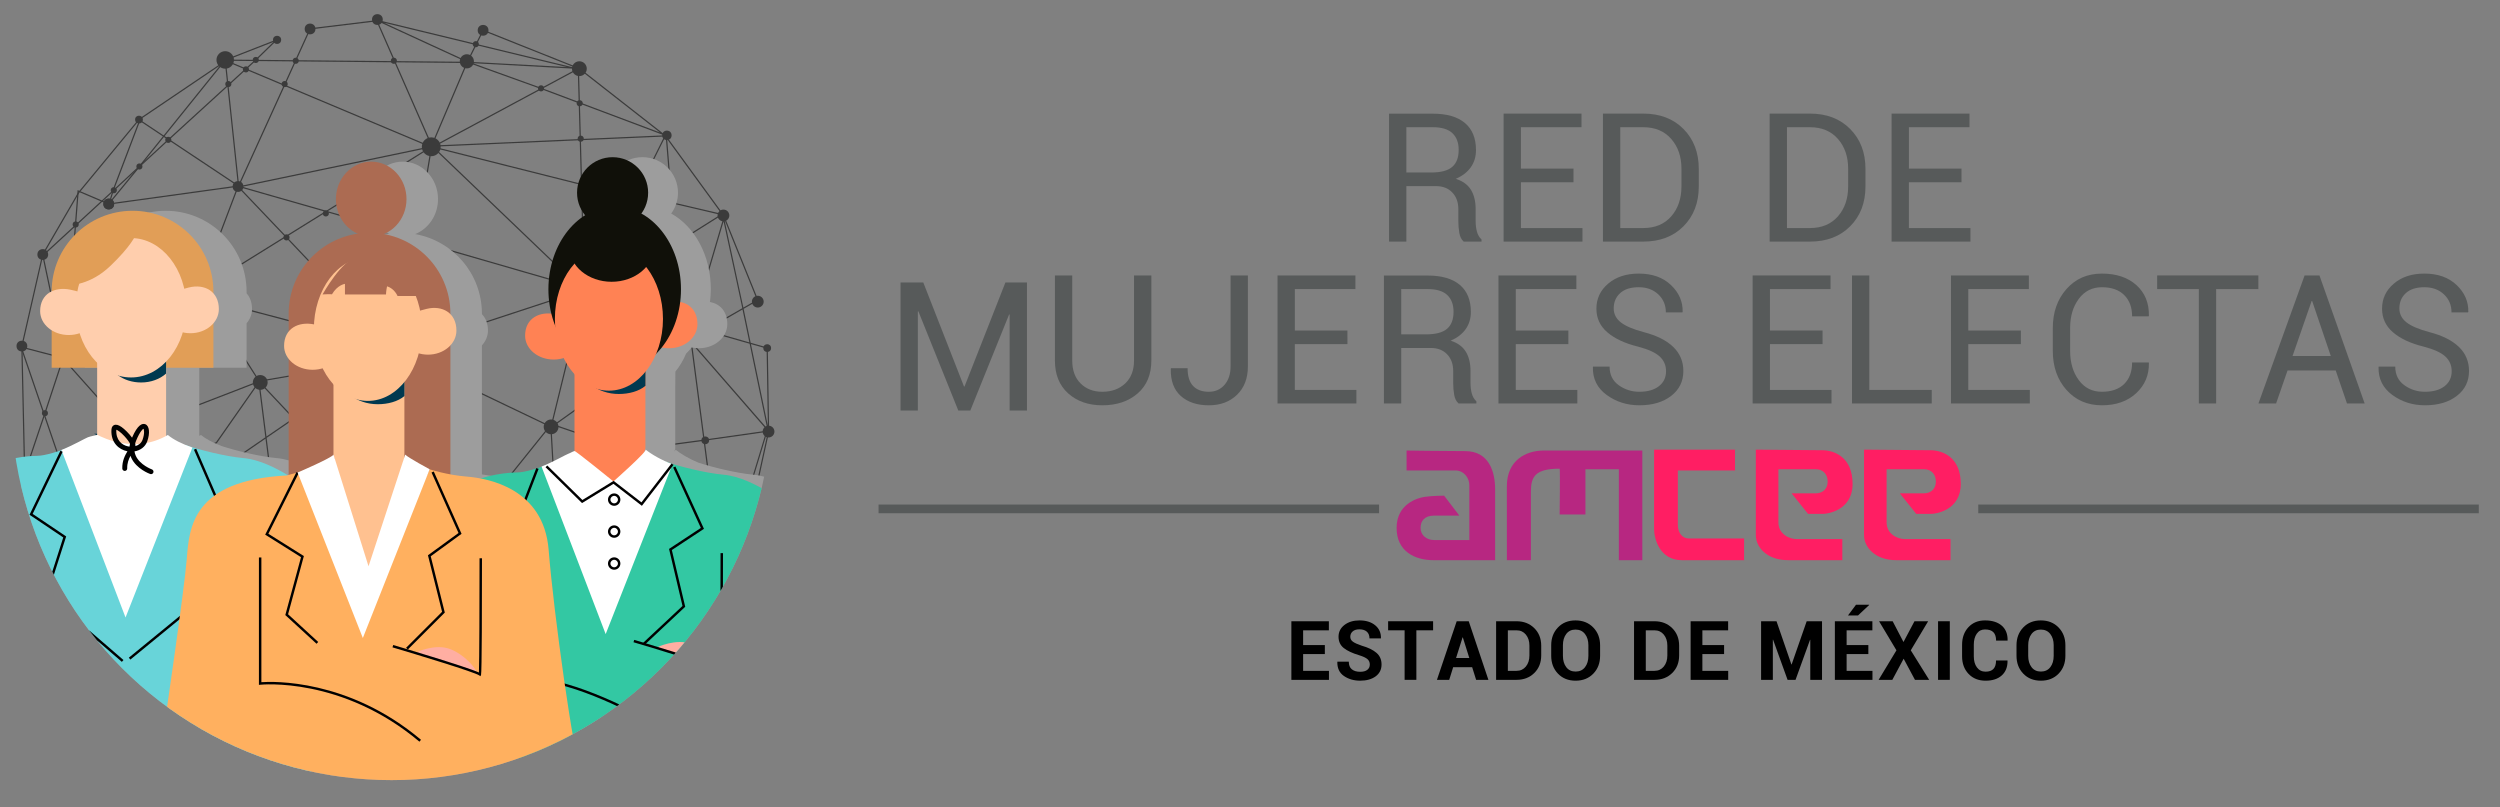 <?xml version="1.0" encoding="utf-8"?>
<!-- Generator: Adobe Illustrator 16.0.4, SVG Export Plug-In . SVG Version: 6.00 Build 0)  -->
<!DOCTYPE svg PUBLIC "-//W3C//DTD SVG 1.1//EN" "http://www.w3.org/Graphics/SVG/1.1/DTD/svg11.dtd">
<svg version="1.1" id="Capa_1" xmlns="http://www.w3.org/2000/svg" xmlns:xlink="http://www.w3.org/1999/xlink" x="0px" y="0px"
	 width="353.403px" height="114.094px" viewBox="0 0 353.403 114.094" enable-background="new 0 0 353.403 114.094"
	 xml:space="preserve">
<rect x="0" y="0" width="353.403" height="114.094" fill="#808080" stroke="none"/>
<g>
	<g>
		<path d="M187.282,92.463h-3.071v2.367h3.651v1.273h-5.312V87.82h5.301v1.281h-3.64v2.082h3.071V92.463z"/>
		<path d="M193.638,93.941c0-0.318-0.112-0.572-0.334-0.768c-0.222-0.191-0.611-0.375-1.169-0.547
			c-0.955-0.287-1.682-0.627-2.175-1.016c-0.496-0.393-0.743-0.924-0.743-1.6c0-0.68,0.278-1.232,0.836-1.664
			c0.558-0.43,1.27-0.645,2.134-0.645c0.916,0,1.655,0.23,2.215,0.693s0.829,1.068,0.811,1.82l-0.011,0.033h-1.61
			c0-0.412-0.125-0.73-0.375-0.953c-0.25-0.221-0.602-0.332-1.053-0.332c-0.409,0-0.727,0.1-0.949,0.297
			c-0.225,0.197-0.336,0.447-0.336,0.756c0,0.281,0.121,0.512,0.364,0.691s0.662,0.371,1.257,0.57
			c0.909,0.26,1.604,0.596,2.082,1.012c0.477,0.414,0.716,0.961,0.716,1.641c0,0.709-0.276,1.268-0.829,1.678
			c-0.554,0.408-1.286,0.615-2.196,0.615c-0.892,0-1.656-0.225-2.296-0.666c-0.639-0.443-0.948-1.105-0.93-1.986l0.012-0.033h1.609
			c0,0.49,0.144,0.85,0.434,1.08c0.288,0.232,0.678,0.348,1.171,0.348c0.443,0,0.781-0.092,1.015-0.279
			C193.52,94.502,193.638,94.254,193.638,93.941z"/>
		<path d="M202.585,89.102h-2.366v7.002h-1.661v-7.002h-2.332V87.82h6.359V89.102z"/>
		<path d="M208.106,94.318h-2.685l-0.558,1.785h-1.735l2.793-8.283h1.701l2.781,8.283h-1.735L208.106,94.318z M205.83,93.016h1.872
			l-0.916-2.918h-0.033L205.83,93.016z"/>
		<path d="M211.492,96.104V87.82h2.888c1.014,0,1.849,0.324,2.505,0.971c0.655,0.646,0.984,1.477,0.984,2.488v1.371
			c0,1.018-0.329,1.848-0.984,2.49c-0.656,0.643-1.491,0.963-2.505,0.963H211.492z M213.152,89.102v5.729h1.228
			c0.547,0,0.988-0.205,1.32-0.611c0.334-0.408,0.501-0.93,0.501-1.568V91.27c0-0.635-0.167-1.152-0.501-1.561
			c-0.332-0.404-0.773-0.607-1.32-0.607H213.152z"/>
		<path d="M226.192,92.709c0,1.018-0.32,1.861-0.962,2.521c-0.642,0.662-1.475,0.994-2.502,0.994c-1.024,0-1.855-0.332-2.493-0.996
			c-0.636-0.664-0.954-1.504-0.954-2.52v-1.492c0-1.012,0.316-1.852,0.952-2.516c0.634-0.666,1.463-0.998,2.483-0.998
			c1.027,0,1.862,0.332,2.508,0.998c0.645,0.664,0.968,1.504,0.968,2.516V92.709z M224.536,91.205c0-0.643-0.161-1.172-0.483-1.586
			c-0.322-0.412-0.767-0.621-1.336-0.621c-0.562,0-1,0.209-1.312,0.621c-0.312,0.414-0.468,0.943-0.468,1.586v1.504
			c0,0.656,0.157,1.189,0.473,1.604c0.313,0.414,0.753,0.619,1.319,0.619c0.568,0,1.011-0.205,1.33-0.619s0.478-0.947,0.478-1.604
			V91.205z"/>
		<path d="M230.989,96.104V87.82h2.889c1.013,0,1.848,0.324,2.503,0.971c0.657,0.646,0.985,1.477,0.985,2.488v1.371
			c0,1.018-0.328,1.848-0.985,2.49c-0.655,0.643-1.49,0.963-2.503,0.963H230.989z M232.651,89.102v5.729h1.227
			c0.547,0,0.987-0.205,1.32-0.611c0.334-0.408,0.501-0.93,0.501-1.568V91.27c0-0.635-0.167-1.152-0.501-1.561
			c-0.333-0.404-0.773-0.607-1.32-0.607H232.651z"/>
		<path d="M243.72,92.463h-3.07v2.367h3.651v1.273h-5.313V87.82h5.302v1.281h-3.64v2.082h3.07V92.463z"/>
		<path d="M253.235,93.926h0.034l2.126-6.105h2.168v8.283h-1.66v-5.654l-0.035-0.006l-2.049,5.66h-1.124l-2.049-5.672l-0.034,0.006
			v5.666h-1.661V87.82h2.179L253.235,93.926z"/>
		<path d="M264.112,92.463h-3.072v2.367h3.653v1.273h-5.314V87.82h5.303v1.281h-3.642v2.082h3.072V92.463z M262.365,85.488h1.85
			l0.012,0.035l-1.576,1.48h-1.416L262.365,85.488z"/>
		<path d="M269.079,90.756l1.554-2.936h1.934l-2.457,4.109l2.6,4.174H270.7l-1.599-2.986l-1.599,2.986h-1.939l2.521-4.174
			l-2.458-4.109h1.923L269.079,90.756z"/>
		<path d="M275.628,96.104h-1.662V87.82h1.662V96.104z"/>
		<path d="M283.775,93.363l0.012,0.033c0.015,0.883-0.255,1.576-0.809,2.076c-0.553,0.502-1.317,0.752-2.292,0.752
			c-0.993,0-1.796-0.32-2.406-0.959c-0.61-0.641-0.917-1.465-0.917-2.479v-1.643c0-1.01,0.299-1.836,0.894-2.479
			c0.596-0.643,1.377-0.963,2.343-0.963c1.01,0,1.798,0.246,2.367,0.738c0.569,0.494,0.846,1.186,0.83,2.082l-0.01,0.035h-1.617
			c0-0.531-0.128-0.926-0.384-1.188c-0.255-0.26-0.65-0.389-1.187-0.389c-0.495,0-0.883,0.199-1.162,0.6s-0.418,0.916-0.418,1.551
			v1.654c0,0.637,0.146,1.158,0.44,1.559c0.294,0.402,0.704,0.604,1.227,0.604c0.497,0,0.866-0.131,1.111-0.391
			c0.244-0.258,0.366-0.658,0.366-1.195H283.775z"/>
		<path d="M291.966,92.709c0,1.018-0.32,1.861-0.961,2.521c-0.641,0.662-1.476,0.994-2.503,0.994c-1.024,0-1.854-0.332-2.49-0.996
			c-0.639-0.664-0.957-1.504-0.957-2.52v-1.492c0-1.012,0.317-1.852,0.952-2.516c0.636-0.666,1.464-0.998,2.483-0.998
			c1.027,0,1.863,0.332,2.509,0.998c0.645,0.664,0.967,1.504,0.967,2.516V92.709z M290.311,91.205c0-0.643-0.161-1.172-0.483-1.586
			c-0.322-0.412-0.768-0.621-1.337-0.621c-0.561,0-0.997,0.209-1.312,0.621c-0.312,0.414-0.469,0.943-0.469,1.586v1.504
			c0,0.656,0.157,1.189,0.473,1.604c0.314,0.414,0.753,0.619,1.319,0.619c0.569,0,1.012-0.205,1.331-0.619
			c0.318-0.414,0.478-0.947,0.478-1.604V91.205z"/>
	</g>
	<g>
		<path fill="#B72781" d="M198.835,63.686v2.816c0,0,5.638,0,6.881,0s1.99,1.078,1.99,2.074c0,2.072,0,7.764,0,7.764
			s-3.896,0-4.976,0c-1.076,0-1.917-0.688-1.917-1.711c0-0.922,0.499-1.742,1.917-1.742c1.493,0,3.566,0,3.566,0l-2.154-2.818
			c0,0-1.576,0-2.737,0.166s-3.979,1.078-3.979,4.395c0,3.314,2.57,4.559,5.223,4.559s8.705,0,8.705,0s0-7.627,0-10.031
			s-0.829-5.389-4.229-5.389C203.726,63.768,198.835,63.686,198.835,63.686z"/>
		<path fill="#B72781" d="M213.012,79.188h3.398c0,0,0-7.545,0-9.699c0-2.156,0.662-3.234,4.062-3.234c0.084,0.084,0,6.467,0,6.467
			h3.647v-6.383h4.725v12.85h3.317V63.686c0,0-11.358,0-13.928,0c-2.57,0-5.223,1.408-5.223,5.055
			C213.012,72.391,213.012,79.188,213.012,79.188z"/>
		<path fill="#FF1E63" d="M233.822,63.561c0,0,0,9.947,0,11.232c0,1.287,0.746,4.395,3.937,4.395c3.192,0,8.788,0,8.788,0v-3.068
			c0,0-6.964,0-7.834,0s-1.532-0.787-1.532-1.904c0-1.121,0-7.711,0-7.711h8.082v-2.943H233.822z"/>
		<path fill="#FF1E63" d="M248.204,63.561c0,0,0,10.652,0,12.104c0,1.617,1.494,3.523,4.562,3.523s7.668,0,7.668,0v-2.984
			c0,0-5.43,0-6.466,0c-1.038,0-2.571-0.705-2.571-2.361c0-1.66,0-7.504,0-7.504s4.396,0,5.348,0c0.954,0,1.616,0.705,1.616,1.74
			c0,1.037-0.705,1.66-1.699,1.66c-0.995,0-3.399,0-3.399,0l2.322,2.9c0,0,1.617,0,2.155,0c0.537,0,4.144-0.457,4.144-4.229
			s-2.568-4.766-4.31-4.766C256.122,63.645,248.204,63.561,248.204,63.561z"/>
		<path fill="#FF1E63" d="M263.5,63.561c0,0,0,10.652,0,12.104c0,1.617,1.494,3.523,4.561,3.523c3.068,0,7.668,0,7.668,0v-2.984
			c0,0-5.43,0-6.465,0c-1.038,0-2.571-0.705-2.571-2.361c0-1.66,0-7.504,0-7.504s4.396,0,5.347,0c0.954,0,1.617,0.705,1.617,1.74
			c0,1.037-0.706,1.66-1.701,1.66c-0.993,0-3.397,0-3.397,0l2.322,2.9c0,0,1.617,0,2.154,0c0.538,0,4.145-0.457,4.145-4.229
			s-2.568-4.766-4.31-4.766C271.417,63.645,263.5,63.561,263.5,63.561z"/>
		<g>
			<path fill="#575A5A" d="M198.805,26.31v7.843h-2.448V16.069h6.19c1.979,0,3.491,0.438,4.535,1.317
				c1.045,0.878,1.565,2.156,1.565,3.828c0,0.929-0.243,1.736-0.726,2.424c-0.484,0.688-1.192,1.235-2.121,1.642
				c0.995,0.322,1.71,0.847,2.146,1.571c0.435,0.726,0.653,1.622,0.653,2.691v1.703c0,0.563,0.062,1.068,0.187,1.515
				c0.123,0.447,0.338,0.812,0.645,1.094v0.299h-2.521c-0.325-0.281-0.531-0.695-0.622-1.242c-0.092-0.547-0.136-1.11-0.136-1.691
				v-1.653c0-0.979-0.289-1.765-0.859-2.362c-0.571-0.596-1.339-0.895-2.299-0.895H198.805z M198.805,24.384h3.493
				c1.384,0,2.38-0.263,2.988-0.79c0.608-0.526,0.914-1.326,0.914-2.405c0-1.019-0.297-1.808-0.889-2.367
				c-0.593-0.559-1.516-0.839-2.765-0.839h-3.742V24.384z"/>
			<path fill="#575A5A" d="M222.431,25.763H215v6.476h8.7v1.914h-11.148V16.057h11.012v1.927H215v5.854h7.432V25.763z"/>
			<path fill="#575A5A" d="M226.595,34.152V16.057h5.691c2.363,0,4.261,0.728,5.699,2.181c1.438,1.455,2.157,3.333,2.157,5.636
				v2.474c0,2.311-0.719,4.19-2.157,5.634c-1.438,1.447-3.336,2.17-5.699,2.17H226.595z M229.044,17.983v14.255h3.242
				c1.675,0,2.994-0.551,3.958-1.652c0.966-1.103,1.449-2.515,1.449-4.238V23.85c0-1.707-0.483-3.111-1.449-4.213
				c-0.964-1.101-2.283-1.653-3.958-1.653H229.044z"/>
			<path fill="#575A5A" d="M250.159,34.152V16.057h5.693c2.36,0,4.261,0.728,5.697,2.181c1.437,1.455,2.156,3.333,2.156,5.636v2.474
				c0,2.311-0.72,4.19-2.156,5.634c-1.437,1.447-3.337,2.17-5.697,2.17H250.159z M252.607,17.983v14.255h3.245
				c1.673,0,2.992-0.551,3.958-1.652c0.966-1.103,1.447-2.515,1.447-4.238V23.85c0-1.707-0.481-3.111-1.447-4.213
				c-0.966-1.101-2.285-1.653-3.958-1.653H252.607z"/>
			<path fill="#575A5A" d="M277.278,25.763h-7.433v6.476h8.701v1.914h-11.148V16.057h11.01v1.927h-8.562v5.854h7.433V25.763z"/>
			<path fill="#575A5A" d="M136.272,54.635h0.075l5.779-14.703h3.046v18.098h-2.448V44.469l-0.076-0.012l-5.481,13.572h-1.703
				l-5.642-14.02l-0.073,0.012v14.008H127.3V39.932h3.217L136.272,54.635z"/>
			<path fill="#575A5A" d="M162.756,38.938v12.02c0,1.986-0.646,3.541-1.938,4.66c-1.294,1.117-2.959,1.676-4.997,1.676
				c-1.963,0-3.571-0.561-4.823-1.684s-1.874-2.674-1.874-4.652v-12.02h2.448v12.02c0,1.383,0.394,2.465,1.185,3.25
				c0.792,0.781,1.812,1.174,3.064,1.174c1.325,0,2.405-0.393,3.236-1.174c0.833-0.785,1.25-1.867,1.25-3.25v-12.02H162.756z"/>
			<path fill="#575A5A" d="M173.956,38.938h2.448v12.852c0,1.682-0.514,3.02-1.535,4.014c-1.024,0.994-2.351,1.49-3.983,1.49
				c-1.665,0-2.989-0.439-3.971-1.322c-0.982-0.881-1.452-2.164-1.411-3.846l0.025-0.074h2.35c0,1.127,0.26,1.963,0.782,2.51
				c0.521,0.547,1.264,0.82,2.225,0.82c0.901,0,1.64-0.328,2.212-0.98c0.572-0.656,0.858-1.525,0.858-2.611V38.938z"/>
			<path fill="#575A5A" d="M190.473,48.645h-7.433v6.477h8.699v1.912h-11.147V38.938h11.011v1.928h-8.562v5.854h7.433V48.645z"/>
			<path fill="#575A5A" d="M198.08,49.191v7.842h-2.447V38.951h6.188c1.979,0,3.491,0.438,4.537,1.316
				c1.043,0.877,1.565,2.154,1.565,3.828c0,0.928-0.243,1.736-0.727,2.424c-0.485,0.688-1.193,1.234-2.12,1.641
				c0.995,0.322,1.708,0.848,2.144,1.572c0.435,0.725,0.652,1.621,0.652,2.689v1.703c0,0.564,0.062,1.068,0.188,1.516
				c0.123,0.447,0.339,0.812,0.646,1.094v0.299h-2.522c-0.323-0.281-0.531-0.695-0.622-1.242c-0.092-0.547-0.137-1.109-0.137-1.691
				v-1.652c0-0.979-0.285-1.766-0.857-2.361c-0.572-0.598-1.338-0.895-2.3-0.895H198.08z M198.08,47.266h3.492
				c1.384,0,2.38-0.264,2.988-0.791c0.61-0.525,0.915-1.326,0.915-2.404c0-1.02-0.298-1.809-0.891-2.367
				c-0.592-0.559-1.513-0.838-2.764-0.838h-3.741V47.266z"/>
			<path fill="#575A5A" d="M221.705,48.645h-7.432v6.477h8.701v1.912h-11.149V38.938h11.012v1.928h-8.563v5.854h7.432V48.645z"/>
			<path fill="#575A5A" d="M235.514,52.471c0-0.818-0.295-1.508-0.882-2.061c-0.589-0.557-1.625-1.029-3.107-1.418
				c-1.84-0.455-3.275-1.127-4.308-2.014c-1.031-0.887-1.547-2.002-1.547-3.342c0-1.418,0.554-2.598,1.666-3.543
				c1.109-0.945,2.551-1.418,4.325-1.418c1.906,0,3.423,0.541,4.554,1.623c1.132,1.082,1.681,2.344,1.648,3.785l-0.039,0.074h-2.336
				c0-1.029-0.359-1.877-1.074-2.549c-0.717-0.67-1.635-1.006-2.753-1.006c-1.145,0-2.021,0.277-2.629,0.832
				c-0.608,0.555-0.914,1.277-0.914,2.162c0,0.789,0.333,1.443,1.001,1.971c0.666,0.525,1.751,0.988,3.249,1.385
				c1.824,0.473,3.212,1.168,4.164,2.09c0.954,0.918,1.43,2.055,1.43,3.404c0,1.457-0.574,2.631-1.722,3.518
				s-2.645,1.328-4.492,1.328c-1.748,0-3.291-0.486-4.631-1.465c-1.338-0.979-1.984-2.287-1.944-3.928l0.024-0.074h2.337
				c0,1.135,0.432,2.012,1.291,2.629c0.863,0.617,1.837,0.926,2.923,0.926c1.16,0,2.077-0.26,2.751-0.783
				C235.176,54.076,235.514,53.367,235.514,52.471z"/>
			<path fill="#575A5A" d="M257.636,48.645h-7.433v6.477h8.701v1.912h-11.15V38.938h11.012v1.928h-8.562v5.854h7.433V48.645z"/>
			<path fill="#575A5A" d="M264.248,55.121h8.825v1.912H261.8V38.938h2.447V55.121z"/>
			<path fill="#575A5A" d="M285.673,48.645h-7.433v6.477h8.7v1.912h-11.148V38.938h11.012v1.928h-8.563v5.854h7.433V48.645z"/>
			<path fill="#575A5A" d="M303.746,51.242l0.025,0.074c0.032,1.699-0.563,3.119-1.789,4.262c-1.228,1.145-2.848,1.715-4.861,1.715
				c-2.047,0-3.715-0.723-5.003-2.172c-1.287-1.451-1.932-3.291-1.932-5.52v-3.219c0-2.229,0.645-4.07,1.932-5.523
				c1.288-1.455,2.956-2.184,5.003-2.184c2.048,0,3.675,0.547,4.886,1.635c1.208,1.09,1.797,2.533,1.765,4.332l-0.025,0.074h-2.35
				c0-1.268-0.373-2.27-1.119-3.008c-0.744-0.736-1.797-1.105-3.156-1.105c-1.367,0-2.457,0.551-3.27,1.652
				c-0.811,1.102-1.216,2.469-1.216,4.102v3.244c0,1.648,0.405,3.023,1.216,4.125c0.812,1.102,1.902,1.654,3.27,1.654
				c1.359,0,2.412-0.367,3.156-1.1c0.746-0.734,1.119-1.748,1.119-3.039H303.746z"/>
			<path fill="#575A5A" d="M319.245,40.865h-5.968v16.168h-2.448V40.865h-5.89v-1.928h14.306V40.865z"/>
			<path fill="#575A5A" d="M330.18,52.373h-6.811l-1.617,4.66h-2.496l6.524-18.096h2.101l6.389,18.096h-2.499L330.18,52.373z
				 M324.079,50.322h5.405l-2.634-7.768h-0.075L324.079,50.322z"/>
			<path fill="#575A5A" d="M346.574,52.471c0-0.818-0.294-1.508-0.882-2.061c-0.589-0.557-1.625-1.029-3.107-1.418
				c-1.84-0.455-3.274-1.127-4.306-2.014c-1.032-0.887-1.549-2.002-1.549-3.342c0-1.418,0.555-2.598,1.666-3.543
				c1.11-0.945,2.552-1.418,4.324-1.418c1.906,0,3.425,0.541,4.557,1.623c1.13,1.082,1.679,2.344,1.646,3.785l-0.037,0.074h-2.338
				c0-1.029-0.356-1.877-1.074-2.549c-0.717-0.67-1.634-1.006-2.753-1.006c-1.143,0-2.019,0.277-2.626,0.832
				c-0.611,0.555-0.916,1.277-0.916,2.162c0,0.789,0.334,1.443,1.001,1.971c0.668,0.525,1.751,0.988,3.251,1.385
				c1.821,0.473,3.209,1.168,4.163,2.09c0.953,0.918,1.429,2.055,1.429,3.404c0,1.457-0.574,2.631-1.722,3.518
				c-1.146,0.887-2.645,1.328-4.492,1.328c-1.75,0-3.292-0.486-4.631-1.465c-1.337-0.979-1.985-2.287-1.944-3.928l0.024-0.074h2.338
				c0,1.135,0.429,2.012,1.292,2.629c0.861,0.617,1.834,0.926,2.921,0.926c1.159,0,2.076-0.26,2.753-0.783
				C346.235,54.076,346.574,53.367,346.574,52.471z"/>
		</g>
		<rect x="124.195" y="71.324" fill="#575A5A" width="70.753" height="1.23"/>
		<rect x="279.648" y="71.324" fill="#575A5A" width="70.755" height="1.23"/>
	</g>
</g>
<g>
	<g>
		<g>
			<circle fill="#3B3B3B" cx="15.374" cy="28.839" r="0.762"/>
		</g>
	</g>
	<g>
		<g>
			<circle fill="#3B3B3B" cx="33.647" cy="26.365" r="0.762"/>
		</g>
	</g>
	<g>
		<g>
			<circle fill="#3B3B3B" cx="3.095" cy="48.922" r="0.762"/>
		</g>
	</g>
	<g>
		<g>
			<circle fill="#3B3B3B" cx="6.046" cy="35.979" r="0.762"/>
		</g>
	</g>
	<g>
		<g>
			<circle fill="#3B3B3B" cx="15.373" cy="28.839" r="0.762"/>
		</g>
	</g>
	<g>
		<g>
			<circle fill="#3B3B3B" cx="43.831" cy="4.094" r="0.761"/>
		</g>
	</g>
	<g>
		<g>
			<circle fill="#3B3B3B" cx="53.348" cy="2.761" r="0.762"/>
		</g>
	</g>
	<g>
		<g>
			<circle fill="#3B3B3B" cx="68.29" cy="4.285" r="0.762"/>
		</g>
	</g>
	<g>
		<g>
			<circle fill="#3B3B3B" cx="94.272" cy="19.131" r="0.667"/>
		</g>
	</g>
	<g>
		<g>
			<circle fill="#3B3B3B" cx="102.266" cy="30.458" r="0.833"/>
		</g>
	</g>
	<g>
		<g>
			<circle fill="#3B3B3B" cx="107.121" cy="42.641" r="0.833"/>
		</g>
	</g>
	<g>
		<g>
			<circle fill="#3B3B3B" cx="108.643" cy="61.008" r="0.833"/>
		</g>
	</g>
	<g>
		<g>
			<circle fill="#3B3B3B" cx="108.453" cy="49.207" r="0.549"/>
		</g>
	</g>
	<g>
		<g>
			<circle fill="#3B3B3B" cx="99.697" cy="62.246" r="0.548"/>
		</g>
	</g>
	<g>
		<g>
			<circle fill="#3B3B3B" cx="82.089" cy="19.607" r="0.434"/>
		</g>
	</g>
	<g>
		<g>
			<circle fill="#3B3B3B" cx="81.944" cy="14.596" r="0.433"/>
		</g>
	</g>
	<g>
		<g>
			<circle fill="#3B3B3B" cx="76.482" cy="12.488" r="0.433"/>
		</g>
	</g>
	<g>
		<g>
			<circle fill="#3B3B3B" cx="65.993" cy="8.669" r="1.002"/>
		</g>
	</g>
	<g>
		<g>
			<circle fill="#3B3B3B" cx="67.262" cy="6.245" r="0.433"/>
		</g>
	</g>
	<g>
		<g>
			<circle fill="#3B3B3B" cx="55.676" cy="8.591" r="0.433"/>
		</g>
	</g>
	<g>
		<g>
			<circle fill="#3B3B3B" cx="41.803" cy="8.591" r="0.433"/>
		</g>
	</g>
	<g>
		<g>
			<circle fill="#3B3B3B" cx="40.24" cy="11.884" r="0.433"/>
		</g>
	</g>
	<g>
		<g>
			<circle fill="#3B3B3B" cx="32.275" cy="11.884" r="0.433"/>
		</g>
	</g>
	<g>
		<g>
			<circle fill="#3B3B3B" cx="34.765" cy="9.808" r="0.433"/>
		</g>
	</g>
	<g>
		<g>
			<circle fill="#3B3B3B" cx="23.789" cy="19.771" r="0.433"/>
		</g>
	</g>
	<g>
		<g>
			<circle fill="#3B3B3B" cx="19.705" cy="23.536" r="0.433"/>
		</g>
	</g>
	<g>
		<g>
			<circle fill="#3B3B3B" cx="16.084" cy="26.896" r="0.433"/>
		</g>
	</g>
	<g>
		<g>
			<circle fill="#3B3B3B" cx="10.697" cy="31.732" r="0.433"/>
		</g>
	</g>
	<g>
		<g>
			<circle fill="#3B3B3B" cx="6.352" cy="58.408" r="0.433"/>
		</g>
	</g>
	<g>
		<g>
			<circle fill="#3B3B3B" cx="40.5" cy="33.559" r="0.433"/>
		</g>
	</g>
	<g>
		<g>
			<circle fill="#3B3B3B" cx="46.06" cy="30.168" r="0.433"/>
		</g>
	</g>
	<g>
		<g>
			<circle fill="#3B3B3B" cx="19.647" cy="16.904" r="0.549"/>
		</g>
	</g>
	<g>
		<g>
			<circle fill="#3B3B3B" cx="36.156" cy="8.476" r="0.433"/>
		</g>
	</g>
	<g>
		<g>
			<circle fill="#3B3B3B" cx="39.167" cy="5.637" r="0.578"/>
		</g>
	</g>
	<g>
		<g>
			<circle fill="#3B3B3B" cx="81.9" cy="9.709" r="1.047"/>
		</g>
	</g>
	<g>
		<g>
			<circle fill="#3B3B3B" cx="36.788" cy="54.061" r="1.047"/>
		</g>
	</g>
	<g>
		<g>
			<circle fill="#3B3B3B" cx="77.904" cy="60.342" r="1.047"/>
		</g>
	</g>
	<g>
		<g>
			<circle fill="#3B3B3B" cx="60.963" cy="20.75" r="1.333"/>
		</g>
	</g>
	<g>
		<g>
			<circle fill="#3B3B3B" cx="31.837" cy="8.472" r="1.237"/>
		</g>
	</g>
	<g>
		<g>
			<polygon fill="#3B3B3B" points="3.409,67.422 3.008,48.924 5.971,35.934 11.056,27.171 19.598,16.832 32.37,8.201 39.136,5.556 
				39.199,5.718 32.451,8.353 19.706,16.968 11.198,27.27 6.128,36.01 3.18,48.941 3.561,66.424 6.27,58.379 8.956,50.234 
				6.05,36.486 6.22,36.451 9.136,50.246 9.129,50.268 6.435,58.436 			"/>
		</g>
	</g>
	<g>
		<g>
			<path fill="#3B3B3B" d="M43.429,66.195l-0.114-0.012L30.121,64.83l-0.14-2.09l0.556-0.232l5.723-8.174l-0.126-0.125l-8.376,3.236
				l-0.062-0.162l8.481-3.277l0.309,0.309l-0.042,0.059l-5.792,8.275l-0.487,0.203l0.121,1.82L43.218,66l-1.111-6.443l-0.294,0.027
				l-0.291-0.309L37.692,61.9l0.387,3.074l-4.698-0.328l4.125-2.828l-0.923-7.328l0.46-0.229l0.044,0.047l4.459,4.738l0.58-0.396
				l0.124,0.717l3.588-0.344l-0.423-6.553l-8.824,1.514l-0.031-0.049l-5.502-8.646l0.026-0.047l1.338-2.229l18.699,4.936
				l-0.32-1.803l-4.203-6.023l-6.161-6.504l-6.757-7.095l-5.02,13.233l-3.764,0.797l-0.022-0.008l-14.573-5.105l0.005-0.066
				l0.255-3.281L6.585,35.75l-0.118-0.127l4.113-3.784l0.387-4.97l3.43,1.46l1.629-1.498l3.62-3.359L31.902,8.254l0.021,0.209
				l1.894,17.914l-0.034,0.005l6.779,7.119l6.169,6.514l4.237,6.084l0.371,2.09l-0.132-0.035l-18.705-4.936l-1.242,2.068l5.414,8.51
				l8.901-1.527l0.446,6.914l-3.743,0.357L43.429,66.195z M33.89,64.508l3.991,0.279l-0.351-2.775L33.89,64.508z M36.771,54.592
				l0.897,7.115l3.733-2.561l-4.396-4.672L36.771,54.592z M41.666,59.176l0.214,0.227l0.196-0.018l-0.075-0.438L41.666,59.176z
				 M10.484,35.322l14.425,5.053l3.622-0.768l5.004-13.192L15.36,28.929l-0.928-0.396l-3.684,3.387L10.484,35.322z M11.121,27.125
				l-0.353,4.542l3.487-3.208L11.121,27.125z M14.572,28.404l0.812,0.346l18.221-2.52l0.01-0.025l0.011,0.011L31.773,8.69
				l-12.001,14.9L14.572,28.404z"/>
		</g>
	</g>
	<g>
		<g>
			<path fill="#3B3B3B" d="M65.507,46.658l-0.023-0.088l-3.125-11.619l0.148,0.043l19.307,5.584l-0.795-0.699L61.503,21.186
				l-0.508,0.145l-1.06,6.314L55.778,23.9l4.729-2.966l-26.248,5.468l11.85,3.39l3.14-1.952l2.364,2.682l-0.836,0.786l-4.642-1.328
				l-13.844,8.604l-0.092-0.148l13.709-8.52l-12.375-3.541l27.886-5.81l-5.353,3.36l3.75,3.379l1.025-6.11l0.709-0.203l0.036,0.035
				l19.55,18.724l1.375,1.211l-19.905-5.756l3.021,11.23l15.118-4.967l0.055,0.164L65.507,46.658z M46.333,29.856l4.396,1.258
				l0.642-0.604l-2.154-2.445L46.333,29.856z"/>
		</g>
	</g>
	<g>
		<g>
			<path fill="#3B3B3B" d="M100.838,71.545l-7.376-8.598l5.971-0.795l-1.84-14.055l0.189,0.217l10.771,12.365l-0.002-0.043
				l-0.146-0.277l-2.438-11.77l-6.457-1.836l0.809-0.539l4.607-2.646l-0.126-0.609l-2.514-11.657l-2.437,8.272l-3.424-5.828
				l5.22-3.282l0.127-0.118l-6.676-1.562l-0.529-3.839l-0.431-5.292l-0.2-0.066l-1.943,3.893l-3.63,2.996l-5.093-0.044l-0.974-0.245
				l0.344,12.495l-0.174,0.004l-0.346-12.542l-20.604-5.19l0.162-0.39l-0.877,0.343l5.148-12.11l-0.151-0.054l-0.064,0.162l-0.06,0
				L32.57,8.598l0.001-0.174l33.046,0.304l0.034-0.085L53.409,3.008l0.058-0.164l13.781,3.34l1-2.01l13.706,5.466l11.858,9.28
				l0.922,0.347l-0.499,0.021l8.101,11.118l4.873,12.051l-2.088,1.199l0.994,4.795l2.423,0.689l0.002,0.064l0.182,11.381
				l0.199,0.365l-0.193-0.049l0.002,0.105l-1.775,8.117l-2.004,0.412l1.159-1.311l2.17-7.15l-8.652,1.225L100.838,71.545z
				 M93.803,63.078l6.787,7.912l-1.135-8.666L93.803,63.078z M108.526,60.865l-0.04,0.131l-2.233,7.332l-0.827,0.934l1.385-0.283
				l1.747-7.988l-0.002-0.131l-0.113-0.027l-0.018-0.021L97.84,48.646l1.765,13.482L108.526,60.865z M106.155,48.645l2.39,11.531
				l-0.178-10.902L106.155,48.645z M99.919,46.689l6.008,1.709l-0.965-4.65l-4.553,2.613L99.919,46.689z M102.407,31.039
				l2.677,12.438l1.907-1.094L102.407,31.039z M96.66,33.803l3.137,5.338l2.48-8.423l-0.092-0.228l-0.126-0.172l-0.311,0.285
				L96.66,33.803z M95.253,28.642l6.734,1.576l-7.673-10.527l0.426,5.235L95.253,28.642z M82.292,26.009l1,0.252l5.009,0.041
				l3.567-2.944l1.98-3.982l0.311,0.103l-0.112-0.153l-0.033-0.027l-11.893,0.524L82.292,26.009z M61.754,20.833l20.362,5.131
				l-0.168-6.135l-20.146,0.887L61.754,20.833z M66.113,8.854l-4.99,11.739l0.72-0.28l14.479-7.78l-0.358-0.135L66.113,8.854z
				 M76.537,12.614L61.916,20.47l-0.196,0.077l0.021-0.001l20.203-0.89l-0.14-5.062L76.537,12.614z M81.979,14.659l0.138,4.99
				l11.688-0.515l-0.078-0.06L81.979,14.659z M81.974,14.471l11.296,4.245L81.856,9.785l-0.083-0.033l0.084,0.504L81.974,14.471z
				 M76.741,12.504l5.058,1.901l-0.114-4.132l-0.065-0.39L76.741,12.504z M66.85,8.934l9.676,3.489l5.089-2.734L68.333,4.395
				l-0.912,1.832l13.654,3.309L81.05,9.706L66.85,8.934z M66.177,8.724l0.09,0.004l13.851,0.752L67.342,6.385L66.177,8.724z
				 M65.813,8.704l0.175,0.01l1.18-2.37l-12.873-3.12l11.579,5.33L65.813,8.704z"/>
		</g>
	</g>
	<g>
		<g>
			<polygon fill="#3B3B3B" points="60.281,20.593 60.255,20.582 32.624,8.961 32.691,8.801 60.296,20.411 60.797,20.29 
				53.219,3.023 44.159,4.123 44.139,3.951 53.326,2.835 53.352,2.894 61.04,20.41 			"/>
		</g>
	</g>
	<g>
		<g>
			<path fill="#3B3B3B" d="M15.245,29.105l0.689-2.285l3.777-9.948l4.119,2.742L36.098,8.411l2.886-2.808l0.121,0.125l-2.889,2.81
				L23.98,19.713l9.705,6.459l9.928-21.825l0.159,0.072L33.759,26.431l-0.085-0.057l-9.826-6.541l-0.001,0.001L19.764,23.6
				L15.245,29.105z M19.798,17.138L16.1,26.876l-0.437,1.445l3.975-4.84l4.062-3.746L19.798,17.138z"/>
		</g>
	</g>
	<g>
		<g>
			<path fill="#3B3B3B" d="M71.906,67.613l-0.136-0.107l5.488-6.83l0.745,0.34l0.003,0.051l0.285,5.01
				c0.641-0.057,4.299-0.375,4.748-0.396c0.111-0.262,0.147-2.139,0.123-3.85l-5.025-1.715l3.981-2.836l1.544-0.113l2.254-3.607
				l-5.166-4.492l-2.788,11.4l-10.796-5.166l0.074-0.158l10.604,5.076l2.806-11.471l0.107,0.094l5.385,4.684l-0.038,0.062
				l-2.341,3.744l-1.584,0.117l-3.665,2.611l4.821,1.645l0.001,0.061c0.013,0.895,0.037,3.83-0.181,4.051l-0.025,0.025l-0.055,0.01
				c-0.181,0-3.257,0.264-4.858,0.404l-0.089,0.008l-0.006-0.09l-0.286-5.045l-0.528-0.24L71.906,67.613z"/>
		</g>
	</g>
	<g>
		<g>
			<polygon fill="#3B3B3B" points="16.595,59.432 8.785,50.668 3.259,49.219 3.302,49.049 8.88,50.512 8.897,50.533 16.726,59.316 
							"/>
		</g>
	</g>
	<g>
		<g>
			
				<rect x="-3.106" y="57.808" transform="matrix(0.324 0.946 -0.946 0.324 58.823 33.425)" fill="#3B3B3B" width="18.234" height="0.174"/>
		</g>
	</g>
	<g>
		<defs>
			<circle id="SVGID_1_" cx="55.357" cy="56.496" r="53.783"/>
		</defs>
		<clipPath id="SVGID_2_">
			<use xlink:href="#SVGID_1_"  overflow="visible"/>
		</clipPath>
		<g clip-path="url(#SVGID_2_)">
			<g>
				<path fill="#9D9D9D" d="M106.549,67.111c-2.402-0.223-5.691-1.016-7.822-1.709c-1.278-0.52-2.561-1.283-3.266-1.869
					c0.079,0.012,0.015,0.137-0.13,0.322l0.125-0.459v-8.854c0.002,0,0.002-0.002,0.004-0.002c0.006-0.006,0.009-0.953,0.011-2.008
					c0.599-0.73,1.111-1.582,1.509-2.531c0.277-0.277,0.542-0.572,0.791-0.887c0.328,0.074,0.67,0.115,1.024,0.115
					c2.219,0,4.013-1.521,4.018-3.398c0.005-1.82-1.048-2.885-2.45-3.143c0.073-0.588,0.122-1.186,0.122-1.799
					c0-4.783-2.306-8.891-5.604-10.7c0.602-0.828,0.961-1.844,0.961-2.946c0-2.775-2.25-5.024-5.025-5.024
					c-2.774,0-5.024,2.249-5.024,5.024c0,1.213,0.43,2.325,1.145,3.193c-3.074,1.918-5.191,5.873-5.191,10.453
					c0,1.199,0.146,2.355,0.414,3.443c-1.956-0.191-3.714,0.824-3.708,3.131c0.005,1.857,1.809,3.363,4.042,3.363
					c0.495,0,0.969-0.078,1.407-0.215c0.423,0.861,0.937,1.635,1.532,2.287V63.76c-0.276,0.07-0.518,0.254-0.918,0.404
					c-0.398,0.148-1.977,1.082-3.741,1.793l0.012,0.029c-1.153,0.395-2.609,0.797-3.397,0.797c-2.621,0-6.143,0.902-6.798,1.639
					c-0.656,0.738,0,34.566,0,34.566l21.379,13.105h24.082v-44.23C116.05,71.863,110.972,67.521,106.549,67.111z"/>
			</g>
		</g>
		<g clip-path="url(#SVGID_2_)">
			<g>
				<path fill="#9D9D9D" d="M86.622,109.201c-1.037-1.959-3.918-22.697-4.608-31.455c-0.691-8.756-8.642-10.139-11.522-10.369
					c-0.847-0.068-1.65-0.186-2.368-0.318V48.822c0.53-0.576,0.851-1.299,0.853-2.086c0.003-1.012-0.324-1.787-0.853-2.324V44.34
					c0-5.631-4.074-10.301-9.435-11.248c1.885-0.756,3.229-2.682,3.229-4.948c0-2.924-2.234-5.294-4.99-5.294
					c-2.755,0-4.988,2.37-4.988,5.294c0,2.212,1.279,4.104,3.095,4.897c-5.527,0.805-9.775,5.549-9.775,11.299v2.537
					c-0.402,0.506-0.646,1.18-0.645,2.035c0.001,0.668,0.24,1.289,0.645,1.814v16.412c-0.09,0.023-0.169,0.045-0.263,0.07
					c-13.409,0.703-13.794,7.426-14.14,11.805c-0.345,4.379-3.111,23.16-3.111,23.16l2.419,5.99l7.835,3.457l18.896,3.34
					l14.748-2.764C71.644,112.197,87.659,111.16,86.622,109.201z"/>
			</g>
		</g>
		<g clip-path="url(#SVGID_2_)">
			<g>
				<path fill="#9D9D9D" d="M39.146,64.762c-2.394-0.221-5.669-1.01-7.8-1.701c-1.207-0.461-2.227-0.988-2.93-1.574
					c-0.082,0.049-0.163,0.084-0.245,0.129v-9.631h6.686v-6.285c0.48-0.561,0.768-1.248,0.77-1.992
					c0.003-0.961-0.289-1.711-0.77-2.244v-0.236c0-6.312-5.118-11.432-11.433-11.432c-6.301,0-11.406,5.096-11.431,11.389
					c-0.968,0.463-1.634,1.393-1.63,2.812c0.003,1.104,0.644,2.08,1.628,2.691v5.297h6.431v9.422c-0.027,0-0.045-0.002-0.081-0.002
					c0,0,0.035,0.02,0.081,0.045v0.033c-0.295,0.072-0.925,0.186-1.311,0.33c-0.398,0.15-1.977,1.084-3.741,1.795l0.011,0.029
					c-1.151,0.395-2.607,0.797-3.396,0.797c-2.622,0-6.144,0.902-6.799,1.639c-0.655,0.738,0,34.566,0,34.566l21.38,13.105h24.081
					v-44.23C48.648,69.514,43.57,65.172,39.146,64.762z"/>
			</g>
		</g>
		<g clip-path="url(#SVGID_2_)">
			<g>
				<path fill="#AC6B52" d="M63.668,68.758c0,6.314-5.117,11.432-11.432,11.432l0,0c-6.314,0-11.433-5.117-11.433-11.432V44.34
					c0-6.314,5.118-11.434,11.433-11.434l0,0c6.314,0,11.432,5.119,11.432,11.434V68.758z"/>
			</g>
		</g>
		<g clip-path="url(#SVGID_2_)">
			<g>
				<ellipse fill="#AC6B52" cx="52.474" cy="28.144" rx="4.989" ry="5.294"/>
			</g>
		</g>
		<g clip-path="url(#SVGID_2_)">
			<g>
				<path fill="#E19E57" d="M30.167,51.984H7.303V41.227c0-6.312,5.117-11.432,11.433-11.432l0,0c6.314,0,11.432,5.12,11.432,11.432
					V51.984z"/>
			</g>
		</g>
		<g clip-path="url(#SVGID_2_)">
			<g>
				<path fill="#68D4D9" d="M34.457,64.762c-2.606-0.24-6.275-1.156-8.354-1.883L17.747,84.83L9.639,63.289
					c-1.141,0.459-3.313,1.145-4.342,1.145c-2.622,0-6.144,0.902-6.8,1.639c-0.655,0.738,0,34.566,0,34.566l21.38,13.105H43.96
					v-44.23C43.96,69.514,38.88,65.172,34.457,64.762z"/>
			</g>
		</g>
		<g clip-path="url(#SVGID_2_)">
			<g>
				<path fill="#003950" d="M13.765,61.566l-0.448-0.25h0.334c0.216,0,0.324,0,0.337,0.098c0.011,0.092-0.086,0.117-0.189,0.143
					L13.765,61.566z"/>
			</g>
		</g>
		<g clip-path="url(#SVGID_2_)">
			<g>
				<rect x="13.733" y="46.824" fill="#FFCEAD" width="9.748" height="17.037"/>
			</g>
		</g>
		<g clip-path="url(#SVGID_2_)">
			<g>
				<path fill="#FFFFFF" d="M27.198,63.268c-1.451-0.506-2.664-1.107-3.472-1.781c-4.561,2.691-9.178,0.406-9.95-0.014
					c-0.277,0.07-0.952,0.189-1.354,0.34c-0.397,0.15-1.978,1.084-3.741,1.795l9.065,23.68L27.198,63.268z"/>
			</g>
		</g>
		<g clip-path="url(#SVGID_2_)">
			<g>
				<polygon points="17.226,93.562 6.325,84.148 6.36,84.039 8.942,75.973 4.175,72.768 8.539,63.719 8.853,63.869 4.618,72.646 
					9.353,75.83 9.313,75.955 6.727,84.037 17.452,93.299 				"/>
			</g>
		</g>
		<g clip-path="url(#SVGID_2_)">
			<g>
				<polygon points="18.431,93.238 18.211,92.969 34.41,79.701 27.413,63.57 27.732,63.432 34.833,79.803 34.731,79.887 				"/>
			</g>
		</g>
		<g clip-path="url(#SVGID_2_)">
			<g>
				<path d="M21.351,67.027c-0.039,0-0.078-0.008-0.116-0.021c-0.08-0.027-1.969-0.713-2.68-2.299
					c-0.04-0.092-0.076-0.182-0.107-0.275c-0.257,0.477-0.487,1.051-0.466,1.785c0.005,0.191-0.146,0.352-0.338,0.357
					c-0.19-0.006-0.353-0.146-0.357-0.338c-0.031-1.08,0.38-1.859,0.727-2.443c-0.021-0.004-0.043-0.008-0.063-0.014
					c-1.085-0.223-2.312-1.156-2.198-3.053c0.023-0.385,0.207-0.553,0.357-0.627c0.271-0.133,0.621-0.049,1.062,0.256
					c0.432,0.299,1.063,0.916,1.495,1.514c0.794-1.855,1.455-2.062,1.871-1.902c0.583,0.225,0.695,1.248,0.269,2.434
					c-0.273,0.756-0.961,1.268-1.795,1.406c0.03,0.211,0.089,0.414,0.177,0.611c0.587,1.314,2.263,1.928,2.28,1.934
					c0.181,0.064,0.274,0.264,0.21,0.443C21.627,66.938,21.493,67.027,21.351,67.027z M16.447,60.746
					c-0.001,0.008-0.002,0.016-0.003,0.023c-0.086,1.449,0.793,2.154,1.645,2.33c0.072,0.014,0.146,0.025,0.22,0.033
					c0.014-0.137,0.037-0.275,0.069-0.416c-0.116-0.229-0.373-0.613-0.804-1.074C17.021,61.051,16.616,60.803,16.447,60.746z
					 M19.105,62.68c0.031,0.109,0.046,0.209,0.038,0.299c-0.003,0.027-0.007,0.057-0.012,0.086c0.455-0.129,0.847-0.422,1.02-0.898
					c0.319-0.887,0.217-1.475,0.122-1.557c-0.066,0.023-0.492,0.363-1.041,1.709C19.182,62.439,19.14,62.561,19.105,62.68z"/>
			</g>
		</g>
		<g clip-path="url(#SVGID_2_)">
			<g>
				<path fill="#003950" d="M15.329,50.578c0-1.926,2.07-3.488,4.624-3.488c2.555,0,3.529,3.215,3.529,3.215
					s0.001,2.514-0.011,2.506c-0.849,0.76-2.098,1.258-3.519,1.258C17.399,54.068,15.329,52.506,15.329,50.578z"/>
			</g>
		</g>
		<g clip-path="url(#SVGID_2_)">
			<g>
				<path fill="#FFCEAD" d="M5.675,43.996c0.005,1.857,1.809,3.363,4.042,3.363s4.042-1.506,4.042-3.363
					c0-1.855-1.671-2.609-3.859-3.055C7.747,40.504,5.668,41.488,5.675,43.996z"/>
			</g>
		</g>
		<g clip-path="url(#SVGID_2_)">
			<g>
				<path fill="#FFCEAD" d="M30.937,43.707c-0.005,1.875-1.798,3.398-4.018,3.398c-2.221,0-4.019-1.523-4.019-3.398
					c0-1.879,1.655-2.531,3.812-3.07C28.899,40.09,30.943,41.17,30.937,43.707z"/>
			</g>
		</g>
		<g clip-path="url(#SVGID_2_)">
			<g>
				<ellipse fill="#FFCEAD" cx="18.529" cy="43.506" rx="7.815" ry="9.852"/>
			</g>
		</g>
		<g clip-path="url(#SVGID_2_)">
			<g>
				<path fill="#E19E57" d="M9.854,40.303c0,0,2.857,0.043,5.716-2.682c2.857-2.727,3.692-4.354,3.824-4.969
					c0.133-0.615-2.285-0.792-2.285-0.792l-4.266,0.879l-2.242,2.375L9.854,40.303z"/>
			</g>
		</g>
		<g clip-path="url(#SVGID_2_)">
			<g>
				<path fill="#33C8A3" d="M102.328,67.111c-2.606-0.24-6.275-1.156-8.354-1.883L85.619,87.18l-8.11-21.541
					c-1.139,0.459-3.312,1.145-4.341,1.145c-2.622,0-6.145,0.902-6.799,1.639c-0.655,0.738,0,34.566,0,34.566l21.379,13.105h24.082
					v-44.23C111.83,71.863,106.752,67.521,102.328,67.111z"/>
			</g>
		</g>
		<g clip-path="url(#SVGID_2_)">
			<g>
				<polygon fill="#FF8254" points="81.212,64.564 81.212,51.814 91.236,51.814 91.236,63.396 86.512,80.68 84.322,77.684 				"/>
			</g>
		</g>
		<g clip-path="url(#SVGID_2_)">
			<g>
				<path fill="#FF8254" d="M74.23,47.465c0.005,1.857,1.809,3.363,4.042,3.363s4.042-1.506,4.042-3.363s-1.671-2.611-3.859-3.057
					C76.304,43.971,74.224,44.957,74.23,47.465z"/>
			</g>
		</g>
		<g clip-path="url(#SVGID_2_)">
			<g>
				<path fill="#FF8254" d="M98.593,45.832c-0.006,1.877-1.799,3.398-4.02,3.398s-4.019-1.521-4.019-3.398s1.655-2.529,3.812-3.07
					C96.556,42.215,98.599,43.295,98.593,45.832z"/>
			</g>
		</g>
		<g clip-path="url(#SVGID_2_)">
			<g>
				<path fill="#003950" d="M91.253,49.693c0,0,0,4.836-0.014,4.848c-0.93,0.777-2.32,1.154-3.768,1.154
					c-3.011,0-5.453-1.949-5.453-4.354s2.442-4.354,5.453-4.354C90.483,46.988,91.253,49.693,91.253,49.693z"/>
			</g>
		</g>
		<g clip-path="url(#SVGID_2_)">
			<g>
				<ellipse fill="#101009" cx="86.894" cy="40.891" rx="9.37" ry="11.69"/>
			</g>
		</g>
		<g clip-path="url(#SVGID_2_)">
			<g>
				<circle fill="#101009" cx="86.597" cy="27.245" r="5.025"/>
			</g>
		</g>
		<g clip-path="url(#SVGID_2_)">
			<g>
				<ellipse fill="#FF8254" cx="86.079" cy="45.084" rx="7.64" ry="10.141"/>
			</g>
		</g>
		<g clip-path="url(#SVGID_2_)">
			<g>
				<ellipse fill="#101009" cx="86.461" cy="34.898" rx="5.972" ry="4.935"/>
			</g>
		</g>
		<g clip-path="url(#SVGID_2_)">
			<g>
				<path fill="#FFFFFF" d="M95.068,65.617c-1.45-0.506-3.02-1.41-3.827-2.084c0.514,0.076-4.524,4.523-4.524,4.523
					s-5.473-4.443-5.504-4.297c-0.276,0.07-0.518,0.252-0.919,0.404c-0.398,0.148-1.977,1.082-3.741,1.793l9.066,23.68
					L95.068,65.617z"/>
			</g>
		</g>
		<g clip-path="url(#SVGID_2_)">
			<g>
				<polygon points="91.097,91.176 90.859,90.922 96.479,85.66 94.576,77.596 99.073,74.629 95.158,66.088 95.475,65.943 
					99.513,74.756 94.97,77.752 96.864,85.775 				"/>
			</g>
		</g>
		<g clip-path="url(#SVGID_2_)">
			<g>
				<path d="M92.026,102.227c-0.096-0.053-9.662-5.408-15.432-5.852l0.027-0.348c5.846,0.451,15.479,5.844,15.576,5.896
					L92.026,102.227z"/>
			</g>
		</g>
		<g clip-path="url(#SVGID_2_)">
			<g>
				<rect x="74.085" y="65.882" transform="matrix(0.933 0.36 -0.36 0.933 30.41 -21.979)" width="0.347" height="9.667"/>
			</g>
		</g>
		<g clip-path="url(#SVGID_2_)">
			<g>
				<path fill="#FFAEA2" d="M92.875,91.506c0,0,2.694-1.309,4.847-0.467c2.153,0.842,3.65,2.807,3.725,3.275L92.875,91.506z"/>
			</g>
		</g>
		<g clip-path="url(#SVGID_2_)">
			<g>
				<path d="M101.979,94.869l-0.166-0.119c-0.653-0.467-9.07-3.018-12.259-3.961l0.099-0.334c0.443,0.131,10.284,3.049,12.119,3.883
					c0.06-1.445,0.085-10.211,0.085-16.143h0.348c0,6.057-0.018,16.256-0.135,16.49L101.979,94.869z"/>
			</g>
		</g>
		<g clip-path="url(#SVGID_2_)">
			<g>
				<polygon points="90.738,71.502 86.719,68.396 82.277,71.115 77.12,66.049 77.363,65.803 82.328,70.678 86.742,67.975 
					90.676,71.014 94.931,65.512 95.206,65.725 				"/>
			</g>
		</g>
		<g clip-path="url(#SVGID_2_)">
			<g>
				<path d="M86.821,71.502c-0.483,0-0.877-0.393-0.877-0.877s0.394-0.877,0.877-0.877c0.484,0,0.878,0.393,0.878,0.877
					S87.306,71.502,86.821,71.502z M86.821,70.096c-0.292,0-0.529,0.236-0.529,0.529s0.237,0.529,0.529,0.529
					c0.293,0,0.53-0.236,0.53-0.529S87.114,70.096,86.821,70.096z"/>
			</g>
		</g>
		<g clip-path="url(#SVGID_2_)">
			<g>
				<path d="M86.821,76.021c-0.483,0-0.877-0.395-0.877-0.877c0-0.484,0.394-0.879,0.877-0.879c0.484,0,0.878,0.395,0.878,0.879
					C87.699,75.627,87.306,76.021,86.821,76.021z M86.821,74.613c-0.292,0-0.529,0.238-0.529,0.531c0,0.291,0.237,0.529,0.529,0.529
					c0.293,0,0.53-0.238,0.53-0.529C87.352,74.852,87.114,74.613,86.821,74.613z"/>
			</g>
		</g>
		<g clip-path="url(#SVGID_2_)">
			<g>
				<path d="M86.821,80.539c-0.483,0-0.877-0.393-0.877-0.877c0-0.482,0.394-0.877,0.877-0.877c0.484,0,0.878,0.395,0.878,0.877
					C87.699,80.146,87.306,80.539,86.821,80.539z M86.821,79.133c-0.292,0-0.529,0.238-0.529,0.529c0,0.293,0.237,0.529,0.529,0.529
					c0.293,0,0.53-0.236,0.53-0.529C87.352,79.371,87.114,79.133,86.821,79.133z"/>
			</g>
		</g>
		<g clip-path="url(#SVGID_2_)">
			<g>
				<path fill="#FFB05F" d="M23.291,102.174c0,0,2.766-18.781,3.11-23.16c0.346-4.379,0.73-11.102,14.14-11.805
					c2.65-0.691,3.949-1.215,3.949-1.215l6.454,21.432l9.792-21.086c0,0,2.42,0.807,5.3,1.037
					c2.881,0.23,10.832,1.613,11.523,10.369c0.689,8.758,3.571,29.496,4.607,31.455c1.037,1.959-14.979,2.996-14.979,2.996
					l-14.748,2.764l-18.896-3.34l-7.835-3.457L23.291,102.174z"/>
			</g>
		</g>
		<g clip-path="url(#SVGID_2_)">
			<g>
				<polygon fill="#FFC190" points="47.141,64.266 47.141,53.26 57.165,53.26 57.165,64.842 52.44,82.125 50.252,79.129 				"/>
			</g>
		</g>
		<g clip-path="url(#SVGID_2_)">
			<g>
				<path d="M59.291,104.844c-10.947-9.219-22.381-8.062-22.497-8.049l-0.193,0.021V78.801h0.348v17.633
					c1.562-0.113,12.283-0.516,22.566,8.145L59.291,104.844z"/>
			</g>
		</g>
		<g clip-path="url(#SVGID_2_)">
			<g>
				<polygon points="44.747,91.004 40.331,86.947 42.553,78.762 37.487,75.582 41.916,66.723 42.227,66.879 37.939,75.455 
					42.955,78.605 40.723,86.834 44.981,90.748 				"/>
			</g>
		</g>
		<g clip-path="url(#SVGID_2_)">
			<g>
				<polygon points="57.648,91.82 57.403,91.574 62.492,86.486 60.495,78.494 64.814,75.344 61.002,66.795 61.319,66.654 
					65.246,75.459 60.889,78.637 62.878,86.592 				"/>
			</g>
		</g>
		<g clip-path="url(#SVGID_2_)">
			<g>
				<path fill="#FFC190" d="M40.159,48.912c0.005,1.855,1.809,3.361,4.042,3.361s4.042-1.506,4.042-3.361
					c0-1.857-1.67-2.611-3.858-3.057C42.231,45.418,40.152,46.402,40.159,48.912z"/>
			</g>
		</g>
		<g clip-path="url(#SVGID_2_)">
			<g>
				<path fill="#FFC190" d="M64.521,46.736c-0.006,1.877-1.798,3.398-4.018,3.398c-2.221,0-4.019-1.521-4.019-3.398
					s1.655-2.529,3.812-3.07C62.483,43.119,64.527,44.199,64.521,46.736z"/>
			</g>
		</g>
		<g clip-path="url(#SVGID_2_)">
			<g>
				<path fill="#FFAEA2" d="M58.804,92.23c0,0,2.695-1.311,4.847-0.469c2.153,0.842,3.651,2.809,3.726,3.275L58.804,92.23z"/>
			</g>
		</g>
		<g clip-path="url(#SVGID_2_)">
			<g>
				<path fill="#FFFFFF" d="M47.141,64.266l4.954,15.785l5.186-15.785c0.461,0.461,3.456,2.074,3.456,2.074l-9.447,23.85
					l-9.218-23.389C42.071,66.801,46.911,64.727,47.141,64.266z"/>
			</g>
		</g>
		<g clip-path="url(#SVGID_2_)">
			<g>
				<path d="M67.909,95.592l-0.166-0.117c-0.654-0.469-9.071-3.02-12.26-3.963l0.1-0.332c0.442,0.131,10.283,3.047,12.118,3.883
					c0.06-1.447,0.086-10.213,0.086-16.145h0.348c0,6.059-0.019,16.256-0.136,16.492L67.909,95.592z"/>
			</g>
		</g>
		<g clip-path="url(#SVGID_2_)">
			<g>
				<path fill="#003950" d="M57.183,51.139c0,0,0,4.838-0.014,4.848c-0.931,0.777-2.321,1.154-3.768,1.154
					c-3.012,0-5.453-1.949-5.453-4.354c0-2.402,2.441-4.352,5.453-4.352C56.412,48.436,57.183,51.139,57.183,51.139z"/>
			</g>
		</g>
		<g clip-path="url(#SVGID_2_)">
			<g>
				<ellipse fill="#FFC190" cx="52.008" cy="46.529" rx="7.641" ry="10.143"/>
			</g>
		</g>
		<g clip-path="url(#SVGID_2_)">
			<g>
				<path fill="#AC6B52" d="M59.051,41.84h-2.857c0,0-0.396-1.01-1.451-1.361c-0.044-0.088-0.176,0.791-0.176,1.143
					c0.044,0-5.804,0-5.804,0v-1.494c0,0-1.056,0.131-1.847,1.494c0.045-0.088-1.319,0-1.319,0s2.785-5.008,4.924-5.275
					C53.335,35.994,57.424,35.73,59.051,41.84z"/>
			</g>
		</g>
	</g>
</g>
</svg>
